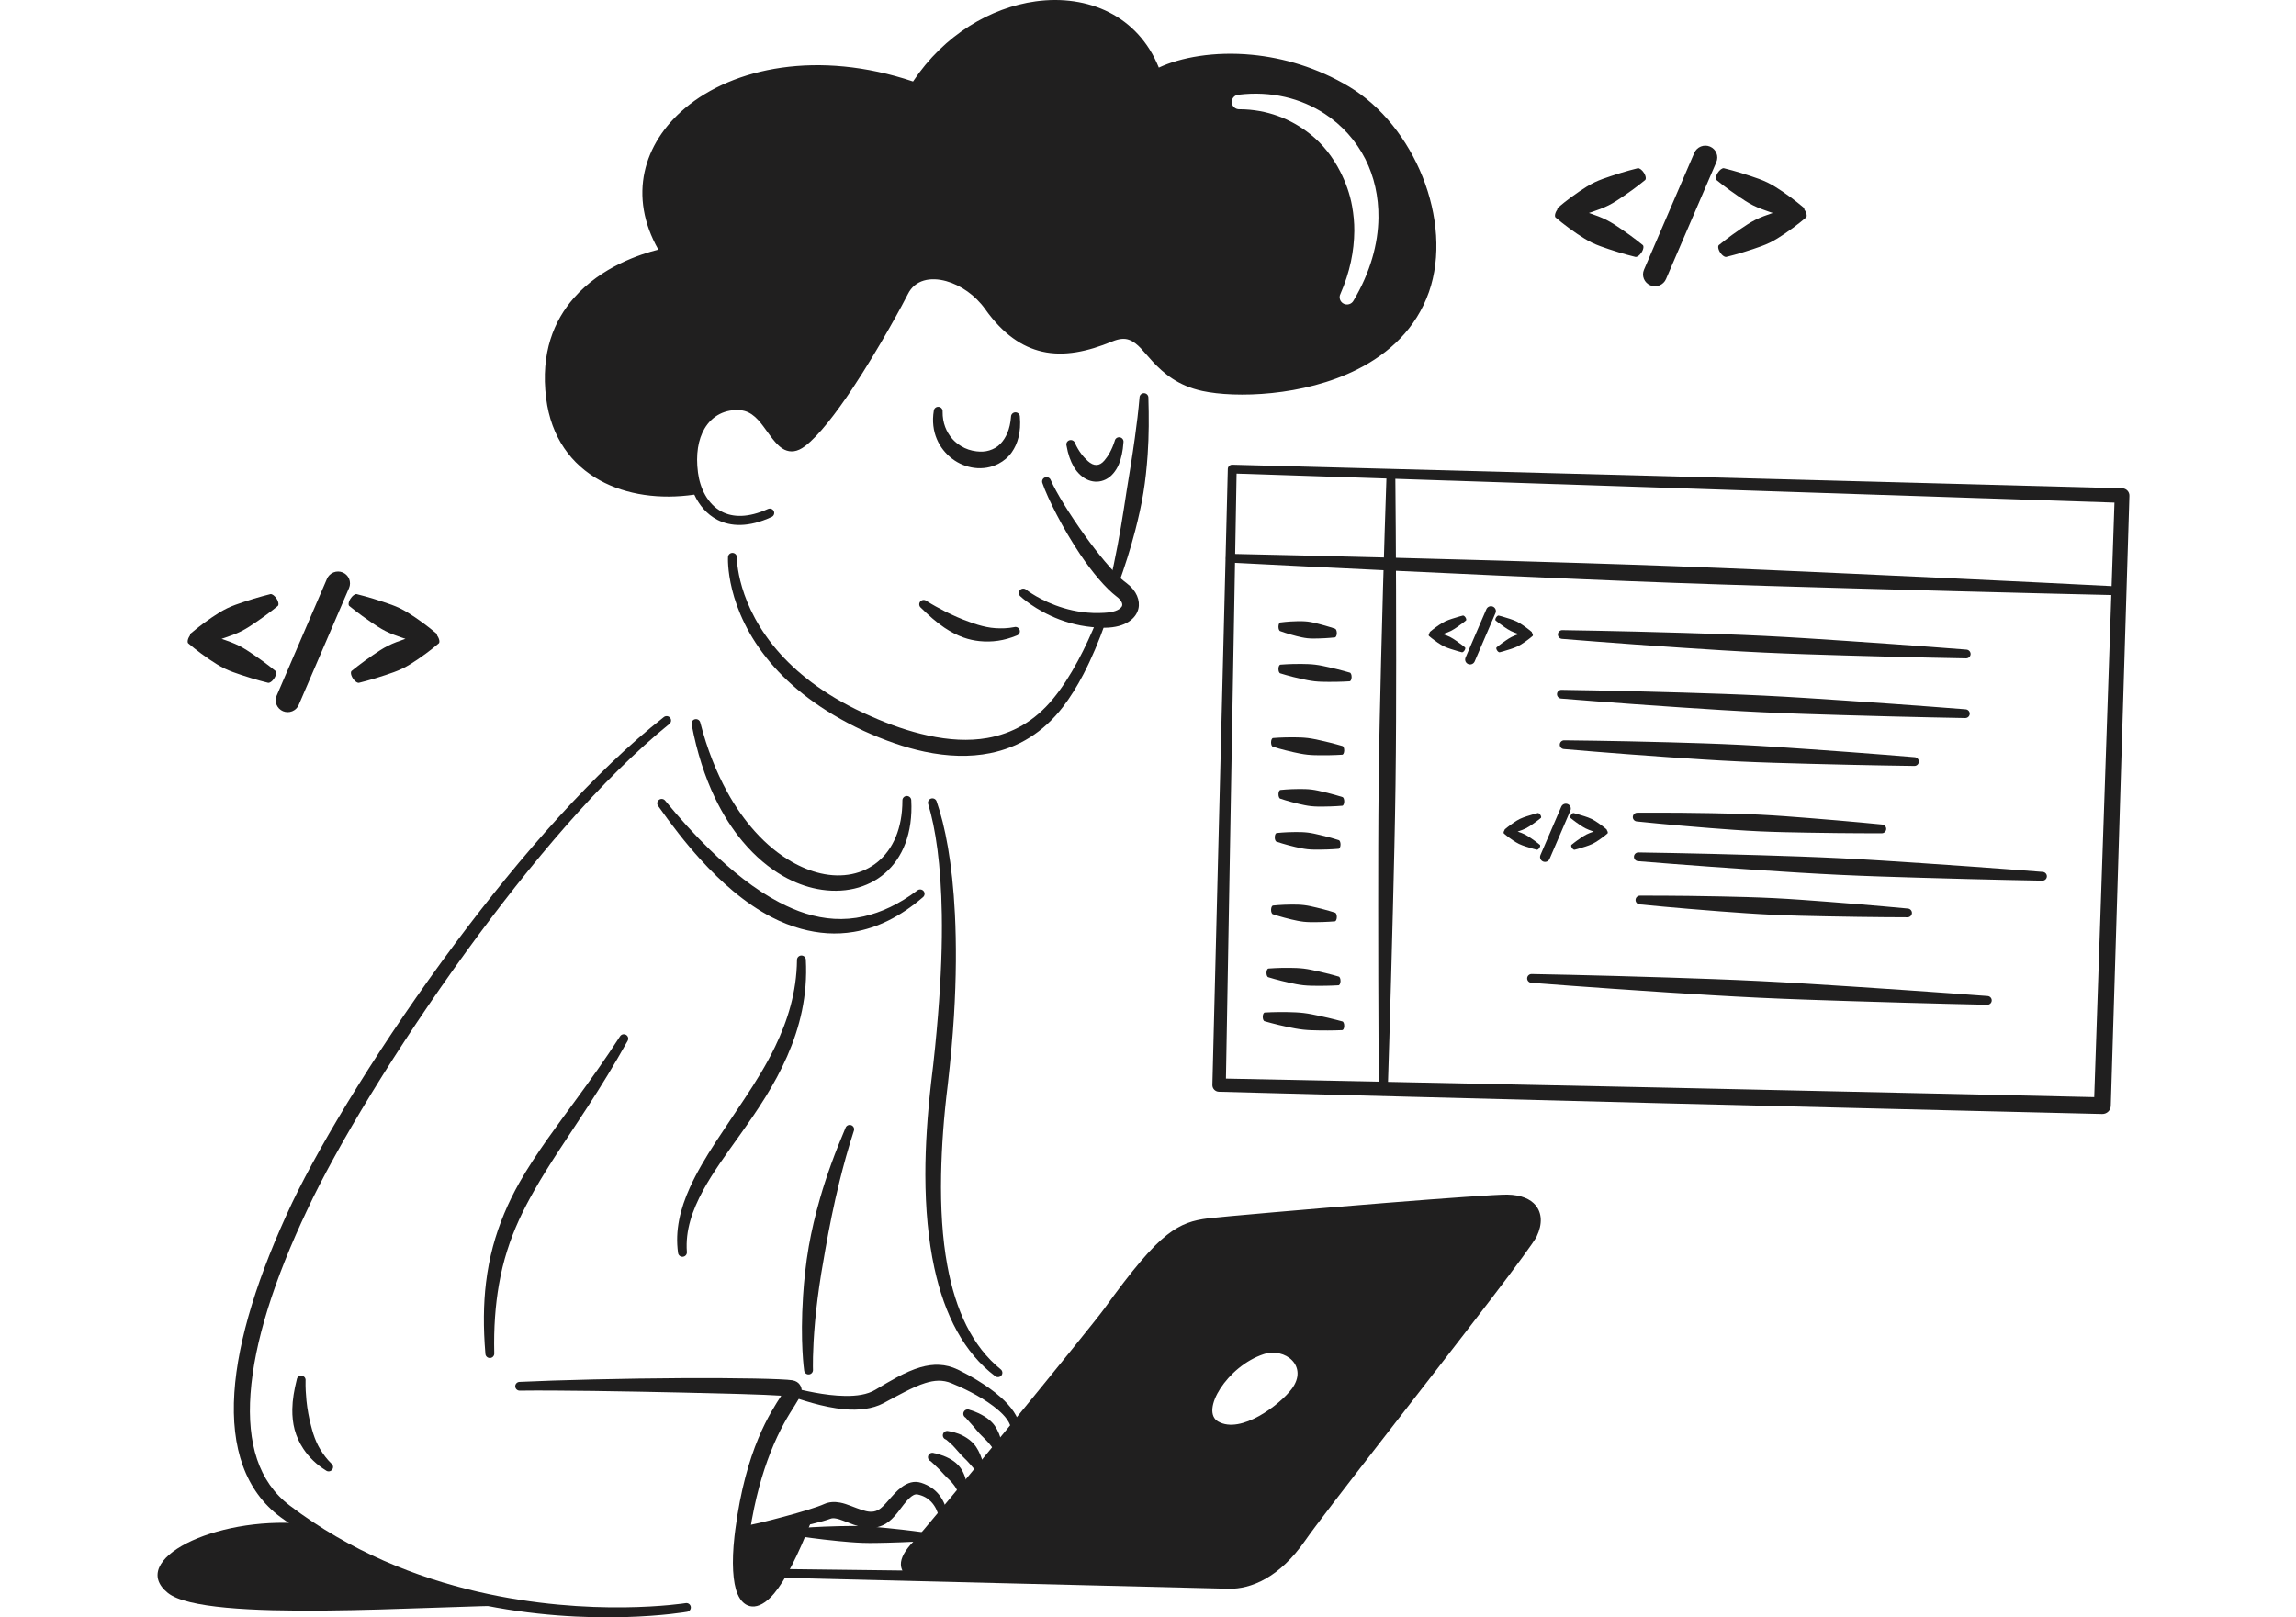 <svg width="352" height="248" viewBox="0 0 352 248" fill="none" xmlns="http://www.w3.org/2000/svg">
<g clip-path="url(#clip0_739_1490)">
<path fill-rule="evenodd" clip-rule="evenodd" d="M159.812 74.076C159.677 73.731 159.852 73.342 160.203 73.209C160.553 73.076 160.946 73.249 161.081 73.595C161.917 75.519 163.985 78.872 166.305 82.099C167.298 83.483 168.339 84.837 169.353 86.045C170.548 87.468 171.696 88.682 172.716 89.416C174.266 90.581 174.831 92.097 174.525 93.36C174.181 94.779 172.635 96.226 169.397 96.258C166.735 96.26 164.383 95.732 162.438 94.995C158.651 93.56 156.425 91.43 156.425 91.43C156.146 91.182 156.121 90.758 156.37 90.481C156.62 90.205 157.049 90.181 157.329 90.427C157.329 90.427 159.514 92.174 163.049 93.235C164.827 93.768 166.949 94.122 169.32 93.969C170.678 93.893 171.561 93.585 171.955 93.046C172.095 92.853 172.076 92.622 171.985 92.397C171.849 92.063 171.562 91.749 171.169 91.461C169.503 90.184 167.463 87.775 165.613 85.021C162.959 81.071 160.637 76.473 159.812 74.076Z" fill="#201F1F"/>
<path fill-rule="evenodd" clip-rule="evenodd" d="M174.701 60.945C174.71 60.575 175.021 60.281 175.396 60.291C175.771 60.299 176.067 60.608 176.059 60.977C176.147 63.869 176.149 66.803 175.945 69.743C175.808 71.691 175.608 73.639 175.294 75.558C174.977 77.499 174.538 79.406 174.059 81.279C173.314 84.187 172.405 86.981 171.445 89.652C171.338 90.007 170.959 90.209 170.6 90.104C170.241 89.998 170.036 89.624 170.144 89.268C170.585 87.443 170.966 85.564 171.334 83.641C171.688 81.786 172.004 79.898 172.303 77.985C172.444 77.084 172.577 76.177 172.723 75.268C172.942 73.915 173.169 72.558 173.38 71.198C173.591 69.836 173.802 68.476 173.989 67.113C174.274 65.045 174.531 62.992 174.701 60.945ZM168.247 94.888C168.378 94.541 168.769 94.364 169.12 94.494C169.471 94.623 169.65 95.01 169.519 95.357C168.484 98.299 167.342 100.994 166.116 103.352C165.128 105.249 164.081 106.925 163.001 108.342C159.921 112.357 156.105 114.62 151.798 115.487C148.676 116.115 145.286 116.004 141.735 115.258C138.718 114.625 135.586 113.515 132.385 112.06C125.744 108.948 121.208 105.268 118.134 101.637C111.121 93.353 111.612 85.424 111.612 85.424C111.626 85.054 111.941 84.765 112.315 84.778C112.69 84.792 112.983 85.104 112.969 85.475C112.969 85.475 112.885 92.82 119.676 100.317C122.698 103.653 127.072 107.022 133.433 109.792C136.463 111.154 139.431 112.164 142.276 112.782C145.476 113.477 148.52 113.661 151.35 113.165C155.18 112.494 158.611 110.603 161.453 107.141C162.773 105.544 164.05 103.57 165.269 101.302C166.311 99.36 167.312 97.208 168.247 94.888Z" fill="#201F1F"/>
<path fill-rule="evenodd" clip-rule="evenodd" d="M141.181 93.19C140.889 92.957 140.844 92.534 141.08 92.245C141.315 91.957 141.743 91.913 142.035 92.146C142.977 92.742 143.914 93.251 144.849 93.734C145.486 94.063 146.119 94.35 146.747 94.627C147.382 94.907 148.016 95.148 148.645 95.372C149.069 95.523 149.485 95.676 149.909 95.802C150.804 96.069 151.697 96.267 152.632 96.325C153.556 96.38 154.492 96.361 155.474 96.167C155.832 96.056 156.212 96.254 156.324 96.608C156.436 96.961 156.236 97.338 155.878 97.449C153.96 98.245 152.064 98.504 150.164 98.307C149.337 98.222 148.514 98.043 147.712 97.756C146.71 97.396 145.739 96.883 144.803 96.257C143.535 95.409 142.363 94.352 141.181 93.19Z" fill="#201F1F"/>
<path fill-rule="evenodd" clip-rule="evenodd" d="M163.51 68.34C163.401 67.986 163.604 67.611 163.962 67.504C164.322 67.396 164.701 67.596 164.81 67.951C165.373 69.205 166.092 70.083 166.786 70.705C167.233 71.104 167.669 71.315 168.111 71.3C168.53 71.287 168.925 71.071 169.311 70.618C169.886 69.943 170.462 68.986 170.902 67.597C170.972 67.233 171.327 66.993 171.695 67.061C172.063 67.13 172.306 67.481 172.237 67.845C172.148 69.208 171.893 70.29 171.546 71.155C171.316 71.729 171.015 72.185 170.701 72.564C169.987 73.424 169.09 73.817 168.209 73.855C167.341 73.891 166.426 73.569 165.638 72.845C165.269 72.505 164.909 72.091 164.611 71.57C164.123 70.715 163.73 69.648 163.51 68.34Z" fill="#201F1F"/>
<path fill-rule="evenodd" clip-rule="evenodd" d="M154.998 63.904C154.998 63.533 155.298 63.231 155.672 63.228C156.047 63.226 156.353 63.525 156.356 63.896C156.563 66.274 156.017 68.058 155.126 69.334C154.584 70.112 153.88 70.682 153.11 71.091C151.978 71.693 150.66 71.909 149.363 71.741C148.158 71.585 146.96 71.099 145.952 70.323C143.981 68.806 142.626 66.247 143.158 62.99C143.192 62.621 143.523 62.349 143.896 62.382C144.269 62.415 144.545 62.742 144.511 63.111C144.485 64.865 145.095 66.256 145.997 67.294C146.383 67.738 146.839 68.091 147.32 68.391C148.051 68.85 148.872 69.107 149.691 69.206C150.368 69.288 151.046 69.267 151.682 69.067C152.298 68.874 152.883 68.563 153.369 68.057C154.23 67.158 154.856 65.818 154.998 63.904Z" fill="#201F1F"/>
<path fill-rule="evenodd" clip-rule="evenodd" d="M106.444 75.847C101.197 76.61 96.03 75.907 91.947 73.646C87.615 71.246 84.482 67.1 83.727 61.056C82.855 54.075 84.944 49.149 87.978 45.69C92.188 40.886 98.275 38.933 100.93 38.276C96.293 30.101 98.563 22.006 105.047 16.561C112.435 10.357 125.457 7.626 139.978 12.491C144.748 5.315 151.907 1.147 158.765 0.207C166.811 -0.895 174.447 2.386 177.661 10.363C180.976 8.804 186.135 7.842 191.937 8.399C196.71 8.857 201.92 10.335 206.873 13.312C211.851 16.314 215.819 21.415 218.091 27.102C220.424 32.944 220.962 39.388 219.073 44.776C217.101 50.386 212.978 54.183 208.112 56.634C199.811 60.816 189.359 61.032 184.344 59.955C180.609 59.151 178.417 57.265 176.714 55.444C175.377 54.015 174.451 52.586 173.077 52.101C172.384 51.857 171.576 51.925 170.509 52.363C166.747 53.911 163.152 54.694 159.748 53.909C156.71 53.209 153.789 51.276 151.05 47.42C149.527 45.271 147.284 43.729 145.077 43.113C142.66 42.439 140.264 42.885 139.174 45.119C138.675 46.142 134.83 53.347 130.668 59.607C128.158 63.382 125.522 66.808 123.429 68.403C122.195 69.343 121.184 69.37 120.297 68.967C119.268 68.5 118.372 67.229 117.393 65.875C116.415 64.524 115.322 63.055 113.5 62.903C111.213 62.712 109.176 63.714 107.994 65.753C107.046 67.39 106.639 69.659 107.009 72.48C107.32 74.86 108.471 77.306 110.639 78.45C112.366 79.361 114.71 79.415 117.731 78.049C118.071 77.893 118.475 78.04 118.633 78.376C118.79 78.712 118.641 79.112 118.301 79.267C114.768 80.904 112.009 80.753 109.971 79.701C108.37 78.874 107.198 77.468 106.444 75.847ZM105.942 74.553C105.747 73.939 105.606 73.307 105.518 72.678C105.066 69.458 105.561 66.868 106.627 64.987C108.113 62.368 110.707 61.069 113.63 61.287C115.607 61.434 117.012 62.672 118.161 64.106C118.789 64.889 119.339 65.724 119.891 66.402C120.256 66.852 120.606 67.233 121.011 67.413C121.402 67.587 121.818 67.457 122.357 67.04C124.332 65.511 126.777 62.218 129.13 58.617C133.18 52.418 136.914 45.291 137.396 44.281C138.641 41.678 141.083 40.639 143.815 40.855C146.961 41.103 150.513 43.098 152.766 46.221C155.144 49.52 157.618 51.23 160.235 51.815C163.221 52.482 166.354 51.697 169.64 50.32C171.372 49.594 172.698 49.599 173.831 49.989C175.186 50.456 176.278 51.563 177.484 52.897C179.087 54.672 180.993 56.881 184.837 57.687C189.52 58.669 199.262 58.399 206.988 54.465C211.286 52.276 214.961 48.935 216.688 43.961C218.379 39.101 217.819 33.297 215.706 28.035C213.633 22.871 210.055 18.217 205.528 15.495C200.94 12.727 196.111 11.355 191.686 10.921C185.705 10.334 180.467 11.441 177.641 13.203C177.311 13.41 176.902 13.453 176.535 13.319C176.167 13.186 175.883 12.891 175.768 12.521C173.355 4.77 166.407 1.606 159.09 2.572C152.598 3.429 145.818 7.48 141.427 14.445C141.143 14.9 140.575 15.095 140.067 14.912C126.118 9.867 113.495 12.206 106.367 18.107C100.297 23.132 98.335 30.765 103.186 38.411C103.353 38.673 103.376 39.001 103.247 39.284C103.117 39.566 102.853 39.766 102.542 39.815C102.542 39.815 94.44 41.036 89.288 46.821C86.486 49.965 84.582 54.471 85.329 60.867C85.969 66.359 88.767 70.153 92.681 72.364C96.41 74.47 101.126 75.156 105.942 74.553Z" fill="#201F1F"/>
<path fill-rule="evenodd" clip-rule="evenodd" d="M106.918 75.093C96.319 76.805 85.915 72.456 84.527 60.961C82.242 42.036 102.397 38.903 102.397 38.903C91.307 21.563 113.418 4.168 140.456 13.851C150.361 -1.959 172.083 -3.424 176.969 12.153C182.123 8.926 194.867 7.579 206.2 14.404C215.818 20.194 221.419 34.238 217.88 44.368C212.797 58.916 192.212 60.439 184.59 58.82C175.954 56.987 176.291 48.76 170.074 51.342C163.433 54.1 157.359 54.439 151.908 46.82C148.209 41.65 140.669 39.765 138.285 44.7C137.503 46.319 128.362 63.521 122.892 67.721C119.104 70.631 118.414 62.478 113.564 62.095C108.993 61.734 105.312 65.56 106.263 72.579C106.378 73.429 106.596 74.285 106.918 75.093ZM190.039 16.752C194.275 16.769 197.936 18.241 200.846 20.547C202.795 22.091 204.333 24.065 205.479 26.322C206.305 27.952 206.957 29.713 207.294 31.626C207.509 32.85 207.64 34.118 207.628 35.437C207.6 38.466 206.975 41.709 205.503 45.062C205.22 45.613 205.441 46.287 205.998 46.567C206.555 46.847 207.236 46.628 207.52 46.078C210.089 41.747 211.281 37.419 211.33 33.389C211.368 30.137 210.669 27.068 209.331 24.413C207.897 21.571 205.739 19.186 203.123 17.468C199.453 15.056 194.876 13.921 189.907 14.518C189.284 14.554 188.807 15.084 188.843 15.7C188.88 16.316 189.416 16.788 190.039 16.752Z" fill="#201F1F"/>
<path fill-rule="evenodd" clip-rule="evenodd" d="M106.037 111.088C105.957 110.725 106.188 110.366 106.555 110.287C106.92 110.208 107.283 110.436 107.363 110.799C108.413 114.897 109.832 118.401 111.458 121.378C112.759 123.761 114.208 125.784 115.732 127.487C117.529 129.497 119.443 131.031 121.371 132.135C122.858 132.987 124.345 133.585 125.803 133.921C132.491 135.459 138.357 131.354 138.346 122.744C138.336 122.374 138.632 122.065 139.007 122.055C139.381 122.045 139.694 122.337 139.704 122.708C140.246 132.856 133.241 137.846 125.286 136.313C123.574 135.984 121.81 135.335 120.077 134.346C117.925 133.117 115.809 131.361 113.877 129.058C112.301 127.182 110.848 124.936 109.593 122.311C108.076 119.134 106.856 115.4 106.037 111.088Z" fill="#201F1F"/>
<path fill-rule="evenodd" clip-rule="evenodd" d="M100.897 123.581C100.672 123.285 100.732 122.864 101.032 122.641C101.332 122.419 101.757 122.479 101.982 122.774C104.198 125.483 106.507 128.025 108.863 130.323C110.528 131.948 112.223 133.435 113.936 134.762C115.766 136.182 117.624 137.398 119.502 138.377C120.828 139.068 122.16 139.648 123.512 140.073C126.398 140.98 129.352 141.212 132.396 140.526C135.084 139.921 137.833 138.649 140.637 136.537C140.927 136.302 141.356 136.345 141.593 136.632C141.83 136.919 141.787 137.342 141.496 137.576C137.965 140.622 134.42 142.297 130.911 142.891C128.182 143.353 125.47 143.152 122.804 142.418C121.284 141.998 119.776 141.404 118.299 140.637C116.278 139.589 114.305 138.229 112.394 136.635C110.66 135.189 108.979 133.543 107.351 131.749C105.095 129.264 102.953 126.495 100.897 123.581Z" fill="#201F1F"/>
<path fill-rule="evenodd" clip-rule="evenodd" d="M122.187 147.202C122.18 146.832 122.477 146.525 122.852 146.517C123.227 146.51 123.537 146.804 123.544 147.174C123.838 152.653 122.632 157.526 120.679 161.974C119.723 164.152 118.588 166.225 117.361 168.209C116.116 170.221 114.779 172.14 113.46 173.998C111.365 176.947 109.314 179.728 107.796 182.527C106.125 185.609 105.059 188.676 105.304 191.968C105.344 192.336 105.073 192.667 104.701 192.706C104.327 192.745 103.993 192.477 103.954 192.109C103.474 188.692 104.268 185.401 105.766 182.09C106.813 179.778 108.201 177.455 109.745 175.085C111.135 172.949 112.635 170.764 114.124 168.511C115.808 165.964 117.469 163.328 118.833 160.493C120.747 156.515 122.13 152.177 122.187 147.202Z" fill="#201F1F"/>
<path fill-rule="evenodd" clip-rule="evenodd" d="M129.633 172.93C129.764 172.584 130.155 172.407 130.506 172.537C130.858 172.666 131.037 173.053 130.905 173.4C130.027 176.081 129.318 178.683 128.7 181.181C128.253 182.987 127.869 184.737 127.519 186.423C127.137 188.259 126.813 190.019 126.518 191.691C126.302 192.915 126.093 194.089 125.912 195.213C125.461 198.015 125.154 200.499 124.962 202.604C124.537 207.267 124.636 210.025 124.636 210.025C124.67 210.394 124.394 210.72 124.02 210.754C123.647 210.786 123.317 210.513 123.283 210.144C123.283 210.144 122.649 205.794 123.119 198.686C123.269 196.418 123.514 193.868 123.998 191.104C124.408 188.766 124.991 186.278 125.741 183.674C126.723 180.26 128.036 176.671 129.633 172.93Z" fill="#201F1F"/>
<path fill-rule="evenodd" clip-rule="evenodd" d="M95.051 158.921C95.242 158.602 95.659 158.497 95.982 158.686C96.304 158.875 96.41 159.287 96.219 159.605C94.144 163.324 92.117 166.597 90.171 169.598C88.686 171.887 87.261 174.018 85.915 176.072C84.458 178.292 83.109 180.425 81.889 182.575C81.056 184.045 80.274 185.519 79.577 187.046C78.198 190.069 77.131 193.285 76.488 196.999C75.949 200.113 75.68 203.563 75.775 207.528C75.795 207.897 75.507 208.214 75.133 208.234C74.759 208.254 74.439 207.969 74.418 207.599C74.075 203.523 74.117 199.951 74.506 196.715C74.98 192.763 75.953 189.313 77.305 186.076C77.984 184.449 78.76 182.874 79.635 181.328C80.883 179.118 82.319 176.957 83.885 174.726C85.3 172.712 86.832 170.648 88.443 168.437C90.531 165.569 92.765 162.473 95.051 158.921Z" fill="#201F1F"/>
<path fill-rule="evenodd" clip-rule="evenodd" d="M45.501 211.525C45.551 211.158 45.894 210.901 46.265 210.95C46.637 211.001 46.897 211.339 46.846 211.706C46.822 212.791 46.89 213.801 46.983 214.779C47.049 215.464 47.153 216.114 47.264 216.748C47.377 217.403 47.526 218.027 47.687 218.633C47.797 219.049 47.901 219.457 48.032 219.854C48.312 220.709 48.648 221.515 49.112 222.269C49.585 223.035 50.117 223.76 50.802 224.42C51.097 224.649 51.149 225.072 50.918 225.363C50.687 225.655 50.26 225.706 49.965 225.477C48.537 224.587 47.393 223.491 46.514 222.168C45.926 221.283 45.46 220.3 45.172 219.224C44.91 218.242 44.8 217.183 44.817 216.076C44.839 214.635 45.098 213.133 45.501 211.525Z" fill="#201F1F"/>
<path fill-rule="evenodd" clip-rule="evenodd" d="M119.774 214.014C117.117 213.829 111.246 213.678 104.616 213.533C95.724 213.339 85.487 213.163 79.692 213.239C79.318 213.251 79.004 212.959 78.993 212.589C78.98 212.219 79.275 211.908 79.65 211.897C85.454 211.619 95.718 211.37 104.636 211.324C112.929 211.281 120.065 211.424 121.468 211.648C122.068 211.747 122.406 212.029 122.612 212.317C122.858 212.659 122.997 213.121 122.807 213.751C122.696 214.121 122.368 214.694 121.853 215.5C120.972 216.877 119.514 219.16 118.086 222.815C116.913 225.82 115.745 229.74 114.966 234.854L114.82 235.846C114.397 238.815 114.352 241.195 114.67 242.798C114.786 243.39 114.937 243.862 115.163 244.183C115.258 244.319 115.345 244.439 115.483 244.452C115.667 244.469 115.867 244.388 116.097 244.249C116.468 244.025 116.872 243.669 117.311 243.179C118.937 241.363 120.941 237.894 123.247 232.432C123.385 232.088 123.781 231.919 124.129 232.055C124.477 232.192 124.648 232.583 124.509 232.927C122.307 238.709 120.315 242.386 118.685 244.34C117.418 245.859 116.228 246.395 115.331 246.339C114.405 246.281 113.58 245.654 113.05 244.364C112.36 242.687 112.148 239.631 112.605 235.57L112.73 234.545C113.533 228.396 114.882 223.869 116.252 220.573C117.616 217.29 118.986 215.246 119.774 214.014ZM121.027 214.139C121.027 214.14 121.034 214.141 121.036 214.141C121.036 214.141 121.028 214.14 121.027 214.139Z" fill="#201F1F"/>
<path fill-rule="evenodd" clip-rule="evenodd" d="M101.775 109.957C102.067 109.725 102.495 109.771 102.729 110.06C102.965 110.349 102.918 110.771 102.626 111.003C92.366 119.288 81.305 132.4 71.552 145.821C60.773 160.654 51.601 175.874 47.098 185.523C42.048 196.177 38.973 205.809 38.409 213.721C37.871 221.27 39.621 227.215 44.391 230.835C53.719 237.938 63.896 241.898 73.197 244.06C90.695 248.128 105.12 245.828 105.12 245.828C105.489 245.766 105.84 246.012 105.903 246.378C105.966 246.743 105.717 247.089 105.347 247.152C105.347 247.152 90.678 249.749 72.784 245.855C63.193 243.769 52.69 239.811 43.007 232.635C37.614 228.624 35.379 222.031 35.931 213.556C36.462 205.395 39.599 195.449 44.778 184.451C49.416 174.752 58.764 159.427 69.838 144.589C79.856 131.167 91.286 118.152 101.775 109.957Z" fill="#201F1F"/>
<path fill-rule="evenodd" clip-rule="evenodd" d="M79.671 246.199C66.037 246.171 31.502 248.919 25.731 244.256C19.516 239.235 32.795 232.505 46.342 233.625C57.435 241.178 69.424 244.684 79.671 246.199Z" fill="#201F1F"/>
<path fill-rule="evenodd" clip-rule="evenodd" d="M138.342 240.821C138.197 240.525 138.123 240.213 138.115 239.889C138.087 238.921 138.724 237.736 140.023 236.393C141.162 235.216 147.979 226.971 154.754 218.694C161.533 210.411 168.269 202.095 169.216 200.779C173.695 194.565 176.538 191.234 178.889 189.378C181.108 187.628 182.93 187.109 185.216 186.819C186.95 186.601 200.654 185.396 212.667 184.436C221.557 183.726 229.525 183.155 231.08 183.179C233.254 183.215 234.651 183.889 235.418 184.809C236.382 185.968 236.514 187.659 235.587 189.602C235.225 190.359 232.459 194.131 228.561 199.232C219.084 211.638 202.891 232.186 200.133 236.178C198.089 239.125 196.021 240.931 194.139 242.022C191.938 243.298 189.969 243.626 188.517 243.619L119.759 241.935C119.384 241.93 119.083 241.626 119.087 241.255C119.095 240.885 119.399 240.588 119.774 240.592L138.342 240.821ZM140.172 240.844L188.517 241.44C189.897 241.434 191.848 241.016 193.997 239.433C195.359 238.431 196.786 236.972 198.206 234.885C200.949 230.868 217.032 210.159 226.502 197.698C230.218 192.809 232.913 189.236 233.26 188.512C233.67 187.661 233.857 186.925 233.436 186.414C233.023 185.915 232.208 185.72 231.032 185.696C229.497 185.663 221.633 186.198 212.854 186.837C200.88 187.709 187.216 188.783 185.485 188.986C183.099 189.264 181.315 189.851 178.718 192.347C176.719 194.27 174.277 197.253 170.832 201.93C169.725 203.43 160.899 214.057 153.113 223.308C147.29 230.228 142.047 236.378 141.055 237.38C140.089 238.353 139.493 239.149 139.504 239.86C139.511 240.245 139.744 240.556 140.172 240.844Z" fill="#201F1F"/>
<path fill-rule="evenodd" clip-rule="evenodd" d="M140.194 241.64C138.131 240.55 138.477 238.992 140.539 236.886C142.837 234.539 168.11 203.98 170.024 201.354C178.34 189.941 180.883 188.446 185.35 187.902C188.359 187.537 227.413 184.369 231.056 184.438C234.698 184.506 235.66 186.475 234.424 189.057C233.187 191.639 203.025 229.919 199.17 235.532C195.126 241.419 190.99 242.53 188.517 242.53C186.908 242.53 159.913 242.013 140.194 241.64ZM193.736 207.645C188.128 209.493 183.961 216.375 186.753 217.972C190.262 219.98 196.231 215.378 198.024 212.99C200.664 209.476 196.997 206.57 193.736 207.645Z" fill="#201F1F"/>
<path fill-rule="evenodd" clip-rule="evenodd" d="M113.885 235.369C113.511 235.39 113.191 235.106 113.17 234.736C113.149 234.366 113.436 234.049 113.81 234.029C114.961 233.911 117.576 233.267 120.199 232.56C122.72 231.881 125.236 231.138 126.378 230.619C127.149 230.282 127.963 230.251 128.808 230.41C129.882 230.614 131.025 231.186 132.195 231.554C132.969 231.798 133.767 231.979 134.586 231.56C135.151 231.277 135.659 230.687 136.189 230.084C136.841 229.344 137.5 228.572 138.207 228.049C139.13 227.364 140.118 227.023 141.222 227.37C142.455 227.761 143.355 228.431 143.977 229.217C144.759 230.206 145.122 231.335 145.201 232.183C145.254 232.549 144.994 232.889 144.623 232.941C144.252 232.992 143.909 232.737 143.856 232.369C143.737 231.75 143.384 230.944 142.739 230.267C142.261 229.765 141.599 229.362 140.726 229.168C140.251 229.06 139.88 229.323 139.515 229.641C138.829 230.238 138.239 231.147 137.614 231.933C137.029 232.668 136.403 233.297 135.75 233.673C134.64 234.303 133.526 234.395 132.431 234.218C131.369 234.047 130.329 233.581 129.337 233.206C128.929 233.052 128.535 232.908 128.148 232.842C127.868 232.795 127.595 232.772 127.331 232.874C126.084 233.34 123.374 233.994 120.645 234.492C117.866 235 115.087 235.362 113.885 235.369Z" fill="#201F1F"/>
<path fill-rule="evenodd" clip-rule="evenodd" d="M113.848 234.699C115.545 234.606 120.433 233.603 123.878 232.679C116.722 250.508 112.176 247.762 113.713 235.708C113.757 235.367 113.801 235.031 113.848 234.699Z" fill="#201F1F"/>
<path fill-rule="evenodd" clip-rule="evenodd" d="M142.679 224.059C142.334 223.914 142.173 223.52 142.32 223.179C142.467 222.838 142.867 222.679 143.211 222.824C143.211 222.824 144.277 222.979 145.536 223.644C146.001 223.89 146.475 224.219 146.884 224.644C147.182 224.953 147.435 225.315 147.63 225.712C148.075 226.619 148.327 227.604 148.173 228.708C148.195 229.078 147.91 229.396 147.536 229.418C147.161 229.441 146.84 229.158 146.818 228.789C146.645 228.154 146.248 227.709 145.861 227.248C145.641 226.985 145.382 226.776 145.147 226.541C144.982 226.376 144.827 226.205 144.673 226.042C144.405 225.759 144.171 225.483 143.928 225.244C143.207 224.528 142.679 224.059 142.679 224.059Z" fill="#201F1F"/>
<path fill-rule="evenodd" clip-rule="evenodd" d="M145.029 220.738C144.669 220.633 144.463 220.259 144.569 219.904C144.675 219.549 145.052 219.345 145.412 219.45C145.412 219.45 146.005 219.504 146.969 219.856C147.265 219.964 147.572 220.108 147.911 220.305C148.355 220.564 148.83 220.904 149.261 221.375C149.533 221.672 149.775 222.026 149.985 222.428C150.393 223.204 150.695 224.089 150.907 225.168C151.048 225.512 150.878 225.903 150.531 226.041C150.184 226.18 149.788 226.013 149.648 225.67C149.296 225.147 148.916 224.75 148.563 224.339C148.175 223.888 147.773 223.542 147.431 223.182C147.172 222.908 146.956 222.636 146.738 222.4C146.463 222.102 146.249 221.828 146.021 221.611C145.413 221.031 145.029 220.738 145.029 220.738Z" fill="#201F1F"/>
<path fill-rule="evenodd" clip-rule="evenodd" d="M148.038 217.379C147.709 217.2 147.588 216.792 147.768 216.467C147.948 216.142 148.361 216.023 148.689 216.201C148.689 216.201 149.681 216.432 150.898 217.175C151.326 217.436 151.767 217.767 152.155 218.189C152.428 218.486 152.663 218.829 152.858 219.203C153.304 220.055 153.595 220.969 153.651 221.987C153.745 222.346 153.526 222.712 153.163 222.805C152.8 222.897 152.43 222.681 152.337 222.322C152.131 221.921 151.853 221.609 151.578 221.269C151.358 220.998 151.108 220.778 150.874 220.532C150.635 220.279 150.38 220.055 150.158 219.812C149.854 219.481 149.6 219.147 149.344 218.854C148.574 217.971 148.038 217.379 148.038 217.379Z" fill="#201F1F"/>
<path fill-rule="evenodd" clip-rule="evenodd" d="M121.362 214.153C120.999 214.057 120.784 213.689 120.88 213.331C120.978 212.973 121.351 212.76 121.713 212.856C123 213.137 126.342 214.007 129.581 214.048C131.283 214.07 132.955 213.866 134.212 213.098C135.384 212.404 136.457 211.755 137.471 211.214C138.771 210.52 139.973 209.98 141.116 209.653C143.116 209.081 144.951 209.118 146.818 209.999C148.345 210.743 151.236 212.307 153.402 214.232C154.998 215.649 156.198 217.255 156.346 218.835C156.396 219.202 156.136 219.541 155.764 219.591C155.392 219.641 155.05 219.383 155 219.016C154.772 217.763 153.624 216.627 152.259 215.592C150.109 213.962 147.328 212.691 145.862 212.1C144.525 211.542 143.248 211.641 141.854 212.074C140.86 212.382 139.816 212.864 138.667 213.451C137.668 213.962 136.589 214.539 135.421 215.176C133.762 216.05 131.633 216.285 129.476 216.096C126.091 215.798 122.68 214.564 121.362 214.153Z" fill="#201F1F"/>
<path fill-rule="evenodd" clip-rule="evenodd" d="M142.298 123.296C142.183 122.943 142.379 122.565 142.736 122.45C143.093 122.336 143.475 122.531 143.591 122.883C144.894 126.633 146.009 132.296 146.398 140.144C146.621 144.638 146.615 149.851 146.25 155.829C146.053 159.069 145.733 162.533 145.314 166.23C144.703 171.114 144.358 175.789 144.28 180.176C144.19 185.214 144.464 189.868 145.229 194.024C146.499 200.935 149.069 206.454 153.415 209.97C153.709 210.2 153.759 210.623 153.527 210.914C153.294 211.204 152.867 211.254 152.573 211.025C147.826 207.451 144.822 201.71 143.242 194.413C142.318 190.151 141.875 185.355 141.866 180.156C141.859 175.685 142.19 170.916 142.755 165.933C143.213 162.282 143.545 158.859 143.804 155.659C144.282 149.774 144.461 144.643 144.387 140.208C144.261 132.551 143.43 126.994 142.298 123.296Z" fill="#201F1F"/>
<path fill-rule="evenodd" clip-rule="evenodd" d="M188.935 71.258L325.368 74.877C325.667 74.887 325.951 75.013 326.156 75.229C326.361 75.444 326.471 75.731 326.461 76.028L323.606 169.581C323.584 170.283 322.993 170.834 322.283 170.818C322.283 170.818 288.431 170.018 254.579 169.165C220.728 168.312 186.877 167.407 186.877 167.407C186.309 167.394 185.86 166.929 185.871 166.367L188.236 71.914C188.236 71.735 188.317 71.565 188.448 71.442C188.579 71.318 188.754 71.252 188.935 71.258ZM189.582 72.622L187.95 165.391C193.844 165.508 224.24 166.116 254.636 166.764C284.616 167.405 314.595 168.086 321.065 168.234L324.169 77.07L189.582 72.622Z" fill="#201F1F"/>
<path fill-rule="evenodd" clip-rule="evenodd" d="M188.599 86.267C188.224 86.253 187.931 85.941 187.946 85.57C187.96 85.201 188.274 84.911 188.649 84.925C188.649 84.925 206.635 85.301 229.538 85.953C238.159 86.2 247.477 86.475 256.791 86.821C266.107 87.167 275.418 87.591 284.033 87.979C306.922 89.012 324.888 89.929 324.888 89.929C325.262 89.943 325.555 90.255 325.541 90.625C325.528 90.996 325.212 91.284 324.837 91.271C324.837 91.271 306.852 90.868 283.949 90.218C275.328 89.974 266.011 89.713 256.695 89.375C247.38 89.037 238.068 88.628 229.453 88.241C206.563 87.211 188.599 86.267 188.599 86.267Z" fill="#201F1F"/>
<path fill-rule="evenodd" clip-rule="evenodd" d="M212.562 73.085C212.569 72.714 212.875 72.417 213.25 72.422C213.624 72.426 213.925 72.731 213.92 73.101C213.92 73.101 214.053 85.535 214.048 101.375C214.048 107.336 214.033 113.779 213.949 120.221C213.865 126.664 213.703 133.105 213.556 139.064C213.165 154.899 212.75 167.327 212.75 167.327C212.743 167.697 212.438 167.994 212.063 167.989C211.688 167.985 211.388 167.681 211.393 167.31C211.393 167.31 211.287 154.876 211.289 139.037C211.289 133.076 211.289 126.632 211.364 120.19C211.441 113.747 211.588 107.306 211.734 101.347C212.121 85.512 212.562 73.085 212.562 73.085Z" fill="#201F1F"/>
<path fill-rule="evenodd" clip-rule="evenodd" d="M196.302 96.785C196.127 96.765 195.992 96.449 196.001 96.079C196.011 95.709 196.161 95.424 196.337 95.445C196.337 95.445 197.432 95.287 198.842 95.259C199.369 95.249 199.939 95.248 200.508 95.317C201.077 95.387 201.642 95.532 202.165 95.665C203.564 96.019 204.647 96.4 204.647 96.4C204.823 96.421 204.958 96.737 204.948 97.107C204.939 97.477 204.788 97.761 204.613 97.741C204.613 97.741 203.517 97.871 202.108 97.903C201.581 97.915 201.011 97.93 200.442 97.869C199.873 97.807 199.307 97.675 198.783 97.544C197.383 97.194 196.302 96.785 196.302 96.785Z" fill="#201F1F"/>
<path fill-rule="evenodd" clip-rule="evenodd" d="M196.302 103.256C196.126 103.235 195.992 102.919 196.001 102.549C196.011 102.179 196.161 101.895 196.337 101.915C196.337 101.915 197.733 101.792 199.523 101.808C200.194 101.814 200.919 101.831 201.643 101.918C202.367 102.006 203.088 102.169 203.755 102.319C205.534 102.715 206.918 103.132 206.918 103.132C207.093 103.152 207.228 103.468 207.218 103.838C207.209 104.208 207.059 104.493 206.883 104.472C206.883 104.472 205.486 104.568 203.697 104.556C203.026 104.551 202.301 104.549 201.577 104.47C200.853 104.39 200.131 104.24 199.464 104.093C197.684 103.699 196.302 103.256 196.302 103.256Z" fill="#201F1F"/>
<path fill-rule="evenodd" clip-rule="evenodd" d="M195.166 114.508C194.991 114.488 194.856 114.171 194.866 113.801C194.875 113.432 195.025 113.148 195.201 113.167C195.201 113.167 196.598 113.044 198.388 113.06C199.059 113.066 199.783 113.083 200.507 113.17C201.231 113.258 201.952 113.421 202.619 113.571C204.398 113.968 205.782 114.384 205.782 114.384C205.958 114.404 206.092 114.721 206.082 115.091C206.073 115.461 205.923 115.745 205.747 115.725C205.747 115.725 204.35 115.821 202.561 115.808C201.89 115.804 201.166 115.802 200.441 115.722C199.717 115.643 198.996 115.493 198.328 115.345C196.549 114.952 195.166 114.508 195.166 114.508Z" fill="#201F1F"/>
<path fill-rule="evenodd" clip-rule="evenodd" d="M196.304 122.469C196.129 122.449 195.994 122.132 196.003 121.762C196.013 121.393 196.163 121.108 196.339 121.128C196.339 121.128 197.585 120.988 199.185 120.982C199.784 120.98 200.431 120.988 201.077 121.066C201.724 121.145 202.367 121.299 202.962 121.441C204.551 121.815 205.785 122.214 205.785 122.214C205.96 122.235 206.094 122.551 206.085 122.921C206.075 123.291 205.925 123.575 205.75 123.555C205.75 123.555 204.503 123.668 202.904 123.678C202.305 123.682 201.658 123.688 201.011 123.618C200.365 123.547 199.721 123.406 199.125 123.267C197.536 122.895 196.304 122.469 196.304 122.469Z" fill="#201F1F"/>
<path fill-rule="evenodd" clip-rule="evenodd" d="M195.737 129.07C195.562 129.05 195.427 128.733 195.436 128.364C195.446 127.994 195.596 127.709 195.771 127.73C195.771 127.73 197.018 127.589 198.617 127.583C199.216 127.581 199.864 127.589 200.51 127.667C201.157 127.746 201.799 127.9 202.395 128.042C203.984 128.417 205.217 128.816 205.217 128.816C205.393 128.836 205.527 129.152 205.518 129.522C205.508 129.892 205.358 130.177 205.182 130.156C205.182 130.156 203.935 130.269 202.337 130.279C201.738 130.283 201.091 130.289 200.444 130.219C199.798 130.149 199.154 130.007 198.558 129.868C196.969 129.496 195.737 129.07 195.737 129.07Z" fill="#201F1F"/>
<path fill-rule="evenodd" clip-rule="evenodd" d="M195.168 140.192C194.993 140.172 194.858 139.855 194.868 139.485C194.878 139.115 195.027 138.831 195.203 138.851C195.203 138.851 196.449 138.711 198.049 138.705C198.648 138.703 199.295 138.711 199.942 138.789C200.588 138.868 201.231 139.022 201.827 139.163C203.415 139.538 204.649 139.937 204.649 139.937C204.824 139.958 204.959 140.274 204.949 140.644C204.939 141.014 204.79 141.298 204.614 141.278C204.614 141.278 203.367 141.391 201.769 141.401C201.17 141.405 200.522 141.411 199.875 141.341C199.229 141.27 198.585 141.129 197.99 140.99C196.4 140.617 195.168 140.192 195.168 140.192Z" fill="#201F1F"/>
<path fill-rule="evenodd" clip-rule="evenodd" d="M194.464 149.852C194.289 149.832 194.154 149.515 194.164 149.145C194.173 148.775 194.323 148.491 194.498 148.511C194.498 148.511 195.914 148.39 197.727 148.408C198.406 148.416 199.14 148.434 199.873 148.522C200.607 148.611 201.337 148.775 202.013 148.926C203.815 149.325 205.217 149.743 205.217 149.743C205.393 149.763 205.527 150.081 205.518 150.451C205.508 150.82 205.358 151.104 205.182 151.084C205.182 151.084 203.767 151.178 201.955 151.163C201.276 151.157 200.542 151.154 199.808 151.074C199.074 150.993 198.343 150.842 197.667 150.693C195.865 150.297 194.464 149.852 194.464 149.852Z" fill="#201F1F"/>
<path fill-rule="evenodd" clip-rule="evenodd" d="M193.895 156.6C193.72 156.579 193.584 156.263 193.594 155.893C193.604 155.522 193.754 155.239 193.93 155.259C193.93 155.259 195.495 155.155 197.498 155.195C198.25 155.211 199.061 155.238 199.872 155.335C200.683 155.432 201.491 155.606 202.239 155.765C204.231 156.186 205.784 156.622 205.784 156.622C205.959 156.642 206.094 156.959 206.084 157.329C206.074 157.699 205.924 157.983 205.749 157.962C205.749 157.962 204.183 158.039 202.181 158.002C201.429 157.988 200.618 157.976 199.807 157.886C198.996 157.797 198.187 157.637 197.439 157.48C195.446 157.062 193.895 156.6 193.895 156.6Z" fill="#201F1F"/>
<path fill-rule="evenodd" clip-rule="evenodd" d="M239.486 97.966C239.112 97.948 238.823 97.633 238.841 97.263C238.859 96.893 239.178 96.606 239.552 96.625C239.552 96.625 247.731 96.734 258.151 97.048C262.07 97.165 266.307 97.304 270.54 97.512C274.775 97.719 279.003 98.005 282.916 98.266C293.316 98.96 301.469 99.61 301.469 99.61C301.844 99.629 302.132 99.943 302.114 100.313C302.096 100.684 301.777 100.969 301.403 100.951C301.403 100.951 293.225 100.814 282.805 100.504C278.886 100.387 274.649 100.265 270.414 100.064C266.181 99.864 261.951 99.594 258.038 99.334C247.637 98.643 239.486 97.966 239.486 97.966Z" fill="#201F1F"/>
<path fill-rule="evenodd" clip-rule="evenodd" d="M239.35 107.117C238.976 107.1 238.687 106.784 238.705 106.414C238.723 106.044 239.042 105.758 239.416 105.777C239.416 105.777 247.596 105.886 258.015 106.199C261.935 106.317 266.17 106.455 270.404 106.663C274.639 106.871 278.867 107.157 282.78 107.417C293.18 108.111 301.334 108.762 301.334 108.762C301.708 108.78 301.997 109.095 301.978 109.465C301.96 109.835 301.641 110.121 301.267 110.103C301.267 110.103 293.089 109.966 282.67 109.656C278.75 109.539 274.513 109.416 270.278 109.216C266.045 109.016 261.814 108.745 257.902 108.485C247.501 107.795 239.35 107.117 239.35 107.117Z" fill="#201F1F"/>
<path fill-rule="evenodd" clip-rule="evenodd" d="M239.772 114.858C239.398 114.84 239.109 114.525 239.127 114.155C239.146 113.785 239.464 113.499 239.839 113.518C239.839 113.518 246.932 113.575 255.971 113.822C259.37 113.914 263.044 114.025 266.715 114.206C270.388 114.387 274.054 114.645 277.447 114.881C286.466 115.508 293.534 116.106 293.534 116.106C293.908 116.125 294.197 116.439 294.178 116.809C294.16 117.18 293.842 117.465 293.467 117.448C293.467 117.448 286.374 117.363 277.336 117.119C273.937 117.027 270.262 116.932 266.59 116.759C262.918 116.585 259.25 116.342 255.857 116.107C246.838 115.484 239.772 114.858 239.772 114.858Z" fill="#201F1F"/>
<path fill-rule="evenodd" clip-rule="evenodd" d="M250.972 125.963C250.598 125.945 250.309 125.63 250.327 125.26C250.345 124.89 250.664 124.604 251.039 124.622C251.039 124.622 255.991 124.576 262.309 124.691C264.684 124.735 267.249 124.792 269.813 124.92C272.378 125.048 274.936 125.252 277.304 125.438C283.602 125.935 288.529 126.429 288.529 126.429C288.903 126.447 289.193 126.762 289.174 127.132C289.155 127.503 288.837 127.789 288.463 127.771C288.463 127.771 283.51 127.789 277.193 127.676C274.818 127.634 272.252 127.592 269.687 127.472C267.123 127.352 264.564 127.163 262.196 126.977C255.897 126.484 250.972 125.963 250.972 125.963Z" fill="#201F1F"/>
<path fill-rule="evenodd" clip-rule="evenodd" d="M251.147 132.053C250.773 132.036 250.484 131.72 250.502 131.35C250.52 130.98 250.839 130.694 251.214 130.713C251.214 130.713 259.396 130.822 269.821 131.136C273.742 131.254 277.981 131.392 282.216 131.6C286.453 131.808 290.683 132.094 294.598 132.354C305.003 133.049 313.16 133.699 313.16 133.699C313.535 133.718 313.824 134.032 313.806 134.402C313.787 134.773 313.468 135.058 313.094 135.041C313.094 135.041 304.912 134.903 294.487 134.593C290.566 134.476 286.327 134.353 282.09 134.153C277.855 133.952 273.622 133.682 269.708 133.422C259.302 132.731 251.147 132.053 251.147 132.053Z" fill="#201F1F"/>
<path fill-rule="evenodd" clip-rule="evenodd" d="M251.394 138.678C251.02 138.66 250.731 138.345 250.749 137.975C250.767 137.605 251.086 137.32 251.46 137.338C251.46 137.338 256.878 137.314 263.787 137.458C266.385 137.512 269.192 137.581 271.996 137.72C274.802 137.86 277.601 138.076 280.191 138.273C287.081 138.797 292.474 139.314 292.474 139.314C292.848 139.333 293.137 139.648 293.119 140.018C293.101 140.388 292.782 140.674 292.408 140.656C292.408 140.656 286.989 140.652 280.081 140.511C277.483 140.458 274.676 140.404 271.871 140.273C269.066 140.141 266.265 139.94 263.675 139.744C256.784 139.223 251.394 138.678 251.394 138.678Z" fill="#201F1F"/>
<path fill-rule="evenodd" clip-rule="evenodd" d="M234.773 150.699C234.399 150.681 234.11 150.365 234.128 149.996C234.147 149.626 234.465 149.34 234.84 149.358C234.84 149.358 244.068 149.518 255.823 149.896C260.246 150.038 265.027 150.202 269.803 150.436C274.581 150.671 279.353 150.982 283.769 151.267C295.505 152.026 304.707 152.727 304.707 152.727C305.081 152.745 305.371 153.06 305.352 153.43C305.334 153.8 305.015 154.086 304.641 154.068C304.641 154.068 295.413 153.88 283.658 153.506C279.236 153.365 274.455 153.216 269.677 152.989C264.9 152.763 260.126 152.466 255.71 152.182C243.974 151.427 234.773 150.699 234.773 150.699Z" fill="#201F1F"/>
<path fill-rule="evenodd" clip-rule="evenodd" d="M122.908 235.623C122.534 235.61 122.241 235.298 122.254 234.927C122.269 234.557 122.585 234.268 122.959 234.282C122.959 234.282 125.422 234.09 128.592 234.017C129.777 233.991 131.059 233.972 132.34 234.023C133.621 234.076 134.896 234.204 136.077 234.32C139.229 234.63 141.675 234.978 141.675 234.978C142.049 234.992 142.342 235.304 142.327 235.674C142.314 236.044 141.998 236.333 141.624 236.32C141.624 236.32 139.158 236.484 135.991 236.559C134.805 236.587 133.525 236.621 132.243 236.578C130.961 236.534 129.685 236.419 128.504 236.305C125.35 235.998 122.908 235.623 122.908 235.623Z" fill="#201F1F"/>
<path fill-rule="evenodd" clip-rule="evenodd" d="M224.294 94.389C224.278 94.39 224.264 94.393 224.251 94.4C224.251 94.4 223.504 94.578 222.59 94.886C222.248 95.002 221.877 95.125 221.533 95.292C221.189 95.459 220.871 95.665 220.58 95.862C219.802 96.388 219.247 96.872 219.247 96.872C219.202 96.894 219.181 96.946 219.181 97.013C219.169 97.03 219.157 97.046 219.146 97.064C219.014 97.274 218.993 97.488 219.098 97.54C219.098 97.54 219.653 98.025 220.432 98.551C220.723 98.747 221.041 98.953 221.385 99.121C221.73 99.287 222.099 99.411 222.442 99.526C223.355 99.834 224.102 100.012 224.102 100.012C224.208 100.064 224.401 99.936 224.533 99.726C224.664 99.516 224.686 99.302 224.58 99.25C224.58 99.25 224.015 98.78 223.239 98.252C222.948 98.055 222.634 97.841 222.293 97.669C221.952 97.498 221.586 97.367 221.245 97.251C221.224 97.244 221.204 97.237 221.184 97.231C221.253 97.208 221.322 97.186 221.393 97.162C221.735 97.046 222.1 96.915 222.441 96.743C222.783 96.571 223.096 96.357 223.386 96.16C224.163 95.632 224.727 95.163 224.727 95.163C224.833 95.111 224.812 94.898 224.68 94.687C224.565 94.503 224.403 94.382 224.294 94.389Z" fill="#201F1F"/>
<path d="M228.292 93.012C228.199 93.049 228.115 93.103 228.043 93.172C227.972 93.242 227.915 93.324 227.876 93.415L224.681 100.836C224.642 100.927 224.621 101.025 224.62 101.123C224.619 101.222 224.638 101.32 224.675 101.412C224.713 101.504 224.768 101.587 224.838 101.658C224.908 101.728 224.992 101.785 225.084 101.823C225.269 101.901 225.479 101.903 225.666 101.828C225.852 101.754 226.002 101.609 226.081 101.425L229.275 94.002C229.354 93.819 229.356 93.612 229.281 93.428C229.206 93.243 229.06 93.095 228.875 93.017C228.783 92.978 228.684 92.958 228.584 92.957C228.484 92.956 228.385 92.975 228.292 93.012Z" fill="#201F1F"/>
<path fill-rule="evenodd" clip-rule="evenodd" d="M229.747 94.389C229.763 94.39 229.777 94.393 229.79 94.4C229.79 94.4 230.537 94.578 231.451 94.886C231.793 95.002 232.163 95.125 232.508 95.292C232.852 95.459 233.169 95.665 233.46 95.862C234.239 96.388 234.794 96.872 234.794 96.872C234.838 96.894 234.859 96.946 234.86 97.013C234.872 97.03 234.884 97.046 234.895 97.064C235.026 97.274 235.048 97.488 234.942 97.54C234.942 97.54 234.388 98.025 233.609 98.551C233.318 98.747 232.999 98.953 232.655 99.121C232.311 99.287 231.941 99.411 231.599 99.526C230.685 99.834 229.938 100.012 229.938 100.012C229.833 100.064 229.64 99.936 229.508 99.726C229.376 99.516 229.355 99.302 229.461 99.25C229.461 99.25 230.025 98.78 230.802 98.252C231.093 98.055 231.406 97.841 231.748 97.669C232.089 97.498 232.454 97.367 232.796 97.251C232.817 97.244 232.836 97.237 232.857 97.231C232.788 97.208 232.719 97.186 232.647 97.162C232.306 97.046 231.94 96.915 231.599 96.743C231.258 96.571 230.945 96.357 230.654 96.16C229.878 95.632 229.313 95.163 229.313 95.163C229.208 95.111 229.229 94.898 229.361 94.687C229.476 94.503 229.637 94.382 229.747 94.389Z" fill="#201F1F"/>
<path fill-rule="evenodd" clip-rule="evenodd" d="M41.483 91.097C41.446 91.099 41.412 91.107 41.38 91.123C41.38 91.123 39.575 91.554 37.368 92.298C36.542 92.576 35.647 92.874 34.815 93.277C33.984 93.681 33.217 94.179 32.514 94.653C30.633 95.924 29.294 97.094 29.294 97.094C29.186 97.147 29.134 97.273 29.133 97.436C29.105 97.475 29.075 97.514 29.049 97.557C28.731 98.065 28.679 98.582 28.935 98.707C28.935 98.707 30.274 99.878 32.155 101.148C32.858 101.623 33.628 102.121 34.459 102.525C35.291 102.928 36.183 103.225 37.01 103.503C39.216 104.248 41.021 104.678 41.021 104.678C41.277 104.804 41.742 104.496 42.06 103.987C42.378 103.479 42.43 102.962 42.174 102.837C42.174 102.837 40.811 101.702 38.935 100.428C38.233 99.951 37.475 99.434 36.651 99.019C35.827 98.605 34.944 98.289 34.118 98.008C34.068 97.992 34.022 97.977 33.972 97.96C34.139 97.906 34.305 97.852 34.477 97.793C35.303 97.513 36.186 97.197 37.01 96.782C37.834 96.368 38.589 95.851 39.291 95.374C41.167 94.1 42.531 92.965 42.531 92.965C42.786 92.839 42.735 92.325 42.416 91.817C42.138 91.372 41.748 91.079 41.483 91.097Z" fill="#201F1F"/>
<path d="M51.138 87.771C50.914 87.86 50.71 87.991 50.538 88.158C50.365 88.325 50.228 88.524 50.133 88.744L42.417 106.669C42.322 106.888 42.272 107.124 42.27 107.363C42.267 107.602 42.312 107.839 42.403 108.06C42.493 108.282 42.627 108.483 42.796 108.654C42.965 108.824 43.167 108.96 43.389 109.053C43.837 109.241 44.343 109.246 44.795 109.065C45.246 108.885 45.607 108.535 45.797 108.092L53.514 90.163C53.704 89.721 53.709 89.221 53.528 88.775C53.346 88.329 52.993 87.972 52.545 87.783C52.323 87.689 52.085 87.64 51.843 87.638C51.602 87.636 51.362 87.681 51.138 87.771Z" fill="#201F1F"/>
<path fill-rule="evenodd" clip-rule="evenodd" d="M54.654 91.097C54.692 91.099 54.725 91.107 54.757 91.123C54.757 91.123 56.562 91.554 58.769 92.298C59.596 92.576 60.491 92.874 61.323 93.277C62.153 93.681 62.921 94.179 63.624 94.653C65.504 95.924 66.844 97.094 66.844 97.094C66.952 97.147 67.003 97.273 67.004 97.436C67.032 97.475 67.062 97.514 67.088 97.557C67.406 98.065 67.458 98.582 67.203 98.707C67.203 98.707 65.863 99.878 63.982 101.148C63.279 101.623 62.51 102.121 61.679 102.525C60.847 102.928 59.954 103.225 59.128 103.503C56.921 104.248 55.116 104.678 55.116 104.678C54.861 104.804 54.395 104.496 54.077 103.987C53.759 103.479 53.708 102.962 53.963 102.837C53.963 102.837 55.327 101.702 57.202 100.428C57.904 99.951 58.663 99.434 59.487 99.019C60.311 98.605 61.194 98.289 62.019 98.008C62.069 97.992 62.116 97.977 62.166 97.96C61.998 97.906 61.833 97.852 61.66 97.793C60.835 97.513 59.952 97.197 59.128 96.782C58.303 96.368 57.548 95.851 56.846 95.374C54.97 94.1 53.607 92.965 53.607 92.965C53.351 92.839 53.403 92.325 53.721 91.817C53.999 91.372 54.39 91.079 54.654 91.097Z" fill="#201F1F"/>
<path fill-rule="evenodd" clip-rule="evenodd" d="M235.776 124.669C235.76 124.67 235.746 124.674 235.733 124.68C235.733 124.68 234.986 124.859 234.072 125.167C233.73 125.282 233.359 125.405 233.015 125.572C232.671 125.739 232.353 125.945 232.062 126.142C231.284 126.668 230.729 127.152 230.729 127.152C230.684 127.174 230.663 127.226 230.663 127.294C230.651 127.31 230.639 127.326 230.628 127.344C230.497 127.554 230.475 127.768 230.581 127.82C230.581 127.82 231.136 128.305 231.914 128.831C232.205 129.027 232.524 129.234 232.868 129.401C233.212 129.568 233.582 129.691 233.924 129.806C234.838 130.114 235.585 130.292 235.585 130.292C235.69 130.344 235.883 130.217 236.015 130.006C236.147 129.796 236.168 129.582 236.062 129.53C236.062 129.53 235.498 129.06 234.721 128.533C234.43 128.335 234.116 128.121 233.775 127.949C233.434 127.778 233.069 127.647 232.727 127.531C232.706 127.524 232.687 127.518 232.666 127.511C232.735 127.488 232.804 127.466 232.875 127.442C233.217 127.326 233.583 127.195 233.924 127.023C234.265 126.852 234.578 126.638 234.868 126.44C235.645 125.913 236.21 125.443 236.21 125.443C236.315 125.391 236.294 125.178 236.162 124.968C236.047 124.783 235.885 124.662 235.776 124.669Z" fill="#201F1F"/>
<path d="M240.356 123.298C240.264 123.259 240.165 123.239 240.066 123.238C239.966 123.237 239.866 123.255 239.774 123.292C239.681 123.329 239.597 123.384 239.525 123.453C239.454 123.522 239.397 123.605 239.358 123.696L236.164 131.118C236.085 131.301 236.083 131.508 236.159 131.693C236.234 131.877 236.381 132.025 236.566 132.103C236.752 132.181 236.961 132.182 237.148 132.108C237.334 132.033 237.484 131.888 237.563 131.705L240.759 124.284C240.798 124.193 240.819 124.096 240.82 123.997C240.821 123.898 240.802 123.8 240.764 123.708C240.727 123.617 240.672 123.533 240.602 123.463C240.532 123.392 240.448 123.336 240.356 123.298Z" fill="#201F1F"/>
<path fill-rule="evenodd" clip-rule="evenodd" d="M241.23 124.669C241.246 124.67 241.259 124.674 241.272 124.68C241.272 124.68 242.02 124.859 242.933 125.167C243.276 125.282 243.646 125.405 243.99 125.572C244.334 125.739 244.652 125.945 244.943 126.142C245.722 126.668 246.276 127.152 246.276 127.152C246.321 127.174 246.342 127.226 246.342 127.294C246.354 127.31 246.366 127.326 246.377 127.344C246.509 127.554 246.53 127.768 246.424 127.82C246.424 127.82 245.87 128.305 245.091 128.831C244.8 129.027 244.482 129.234 244.138 129.401C243.793 129.568 243.424 129.691 243.081 129.806C242.168 130.114 241.421 130.292 241.421 130.292C241.315 130.344 241.122 130.217 240.99 130.006C240.859 129.796 240.837 129.582 240.943 129.53C240.943 129.53 241.508 129.06 242.284 128.533C242.575 128.335 242.889 128.121 243.23 127.949C243.571 127.778 243.937 127.647 244.278 127.531C244.299 127.524 244.319 127.518 244.339 127.511C244.27 127.488 244.201 127.466 244.13 127.442C243.788 127.326 243.423 127.195 243.081 127.023C242.74 126.852 242.428 126.638 242.137 126.44C241.36 125.913 240.796 125.443 240.796 125.443C240.69 125.391 240.711 125.178 240.843 124.968C240.958 124.783 241.12 124.662 241.23 124.669Z" fill="#201F1F"/>
<path fill-rule="evenodd" clip-rule="evenodd" d="M251.104 25.792C251.067 25.794 251.033 25.802 251.001 25.819C251.001 25.819 249.196 26.249 246.99 26.994C246.163 27.272 245.268 27.569 244.436 27.972C243.605 28.376 242.838 28.875 242.135 29.349C240.254 30.619 238.915 31.79 238.915 31.79C238.807 31.843 238.756 31.969 238.754 32.131C238.726 32.171 238.697 32.21 238.67 32.252C238.352 32.761 238.3 33.277 238.556 33.403C238.556 33.403 239.896 34.574 241.776 35.844C242.479 36.318 243.249 36.816 244.08 37.221C244.912 37.624 245.804 37.921 246.631 38.199C248.837 38.944 250.642 39.374 250.642 39.374C250.898 39.499 251.364 39.191 251.681 38.683C251.999 38.175 252.051 37.658 251.795 37.532C251.795 37.532 250.432 36.398 248.556 35.123C247.854 34.647 247.096 34.13 246.272 33.715C245.448 33.3 244.565 32.984 243.74 32.704C243.689 32.688 243.643 32.672 243.593 32.656C243.76 32.601 243.926 32.548 244.099 32.489C244.924 32.209 245.807 31.892 246.631 31.478C247.455 31.063 248.21 30.546 248.912 30.069C250.788 28.795 252.152 27.66 252.152 27.66C252.407 27.535 252.356 27.021 252.038 26.512C251.76 26.068 251.369 25.774 251.104 25.792Z" fill="#201F1F"/>
<path d="M260.759 22.466C260.535 22.555 260.331 22.687 260.159 22.854C259.986 23.021 259.849 23.22 259.755 23.439L252.038 41.364C251.943 41.584 251.893 41.82 251.891 42.059C251.888 42.297 251.934 42.534 252.024 42.756C252.114 42.977 252.248 43.179 252.417 43.349C252.586 43.52 252.788 43.655 253.01 43.749C253.459 43.937 253.964 43.941 254.416 43.761C254.867 43.581 255.228 43.231 255.418 42.788L263.135 24.859C263.325 24.416 263.33 23.917 263.149 23.471C262.967 23.024 262.614 22.667 262.167 22.478C261.944 22.385 261.706 22.336 261.464 22.334C261.223 22.331 260.983 22.377 260.759 22.466Z" fill="#201F1F"/>
<path fill-rule="evenodd" clip-rule="evenodd" d="M264.275 25.792C264.313 25.794 264.347 25.802 264.378 25.819C264.378 25.819 266.183 26.249 268.39 26.994C269.217 27.272 270.112 27.569 270.944 27.972C271.774 28.376 272.542 28.875 273.245 29.349C275.125 30.619 276.465 31.79 276.465 31.79C276.573 31.843 276.624 31.969 276.625 32.131C276.653 32.171 276.683 32.21 276.71 32.252C277.027 32.761 277.079 33.277 276.824 33.403C276.824 33.403 275.484 34.574 273.603 35.844C272.901 36.318 272.131 36.816 271.3 37.221C270.468 37.624 269.576 37.921 268.749 38.199C266.542 38.944 264.737 39.374 264.737 39.374C264.482 39.499 264.016 39.191 263.698 38.683C263.38 38.175 263.329 37.658 263.584 37.532C263.584 37.532 264.948 36.398 266.823 35.123C267.525 34.647 268.284 34.13 269.108 33.715C269.932 33.3 270.815 32.984 271.64 32.704C271.69 32.688 271.737 32.672 271.787 32.656C271.62 32.601 271.454 32.548 271.281 32.489C270.456 32.209 269.573 31.892 268.749 31.478C267.925 31.063 267.169 30.546 266.467 30.069C264.591 28.795 263.228 27.66 263.228 27.66C262.973 27.535 263.024 27.021 263.342 26.512C263.62 26.068 264.011 25.774 264.275 25.792Z" fill="#201F1F"/>
</g>
<defs>
<clipPath id="clip0_739_1490">
<rect width="352" height="248" fill="white"/>
</clipPath>
</defs>
</svg>
